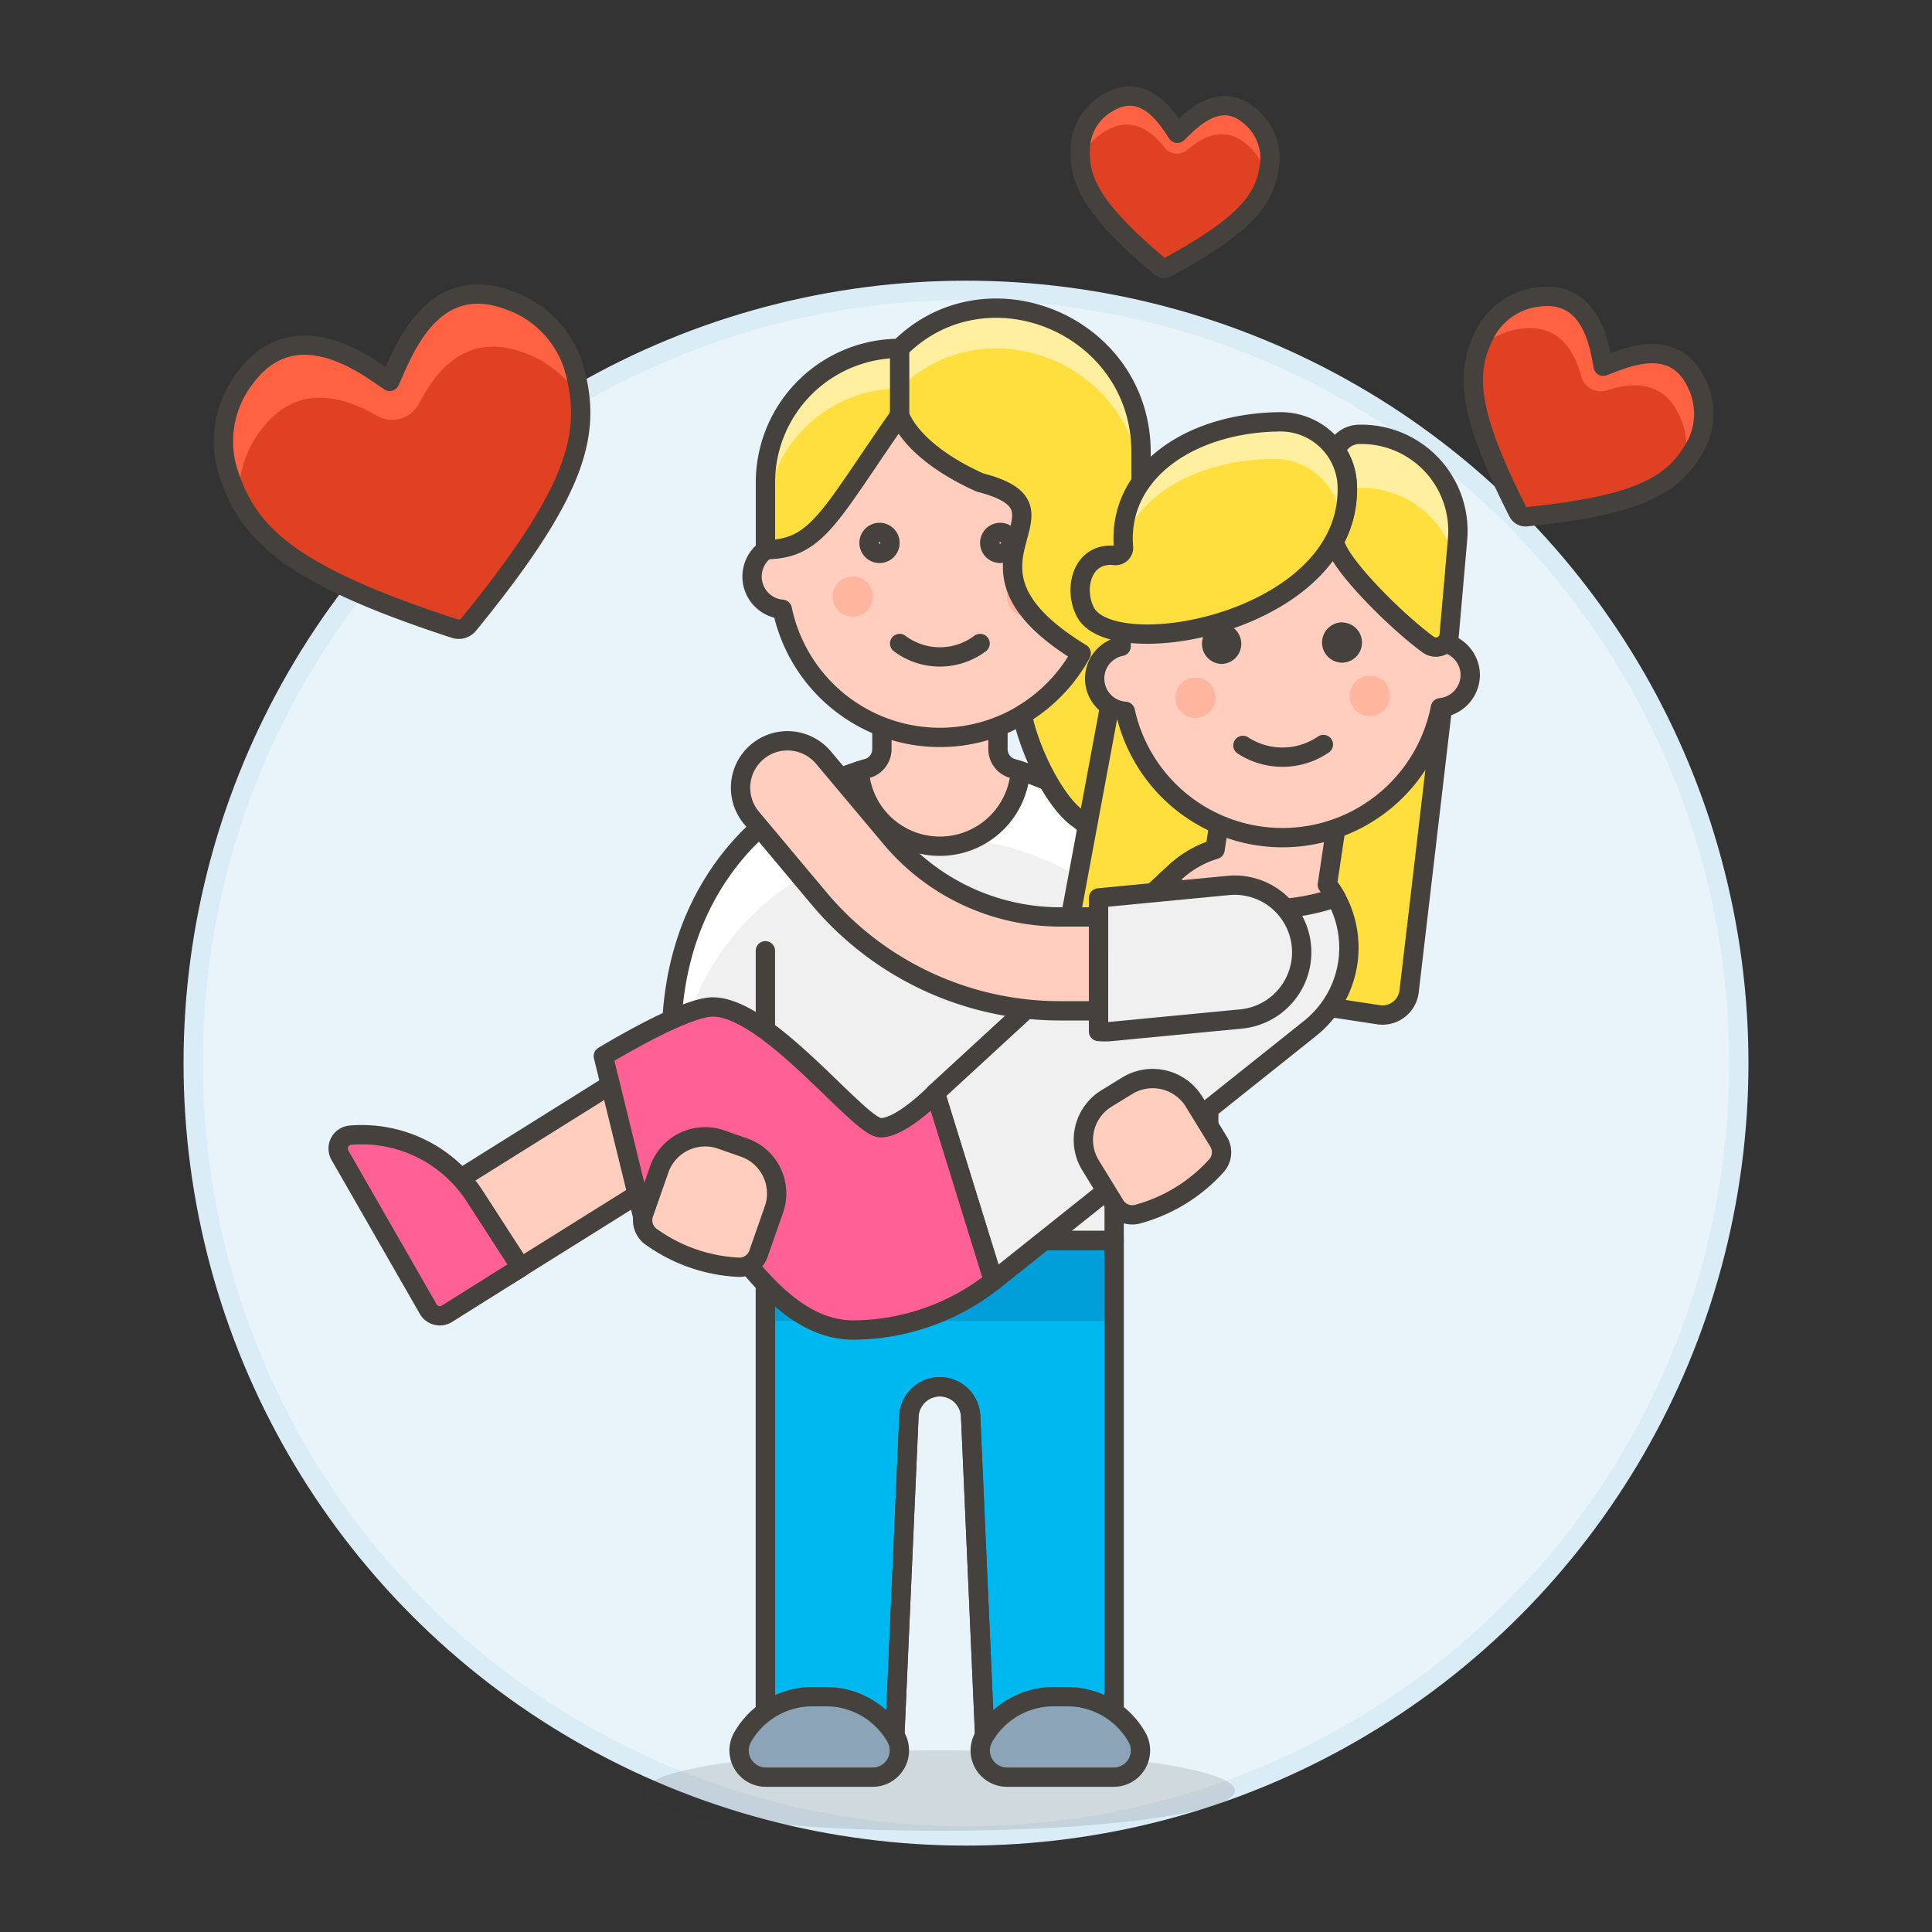 <svg xmlns="http://www.w3.org/2000/svg" viewBox="0 0 100 100"><rect x="0" y="0" width="100" height="100" fill="#333333" stroke="none"/><g class="nc-icon-wrapper"><defs/><circle class="Graphic-Style-2" cx="50" cy="55.028" r="40" fill="#e8f4fa" stroke="#daedf7" stroke-miterlimit="10"/><path class="a" d="M23.539 32.538a.659.659 0 0 0 .715-.21c5.775-7.075 6.413-10.024 5.415-13.414a5.366 5.366 0 0 0-3.323-3.375c-4.055-1.51-5.5 2.765-6.175 4.2-.939-.594-4.777-3.784-7.466-.2a5.369 5.369 0 0 0-.973 4.636c.992 3.396 3.126 5.532 11.807 8.363z" style="" fill="#e04122"/><path class="b" d="M13.5 22.264c1.9-2.539 4.384-1.681 6-.752a1.574 1.574 0 0 0 2.19-.622c.89-1.718 2.463-3.741 5.448-2.63a5.6 5.6 0 0 1 2.872 2.34 9.413 9.413 0 0 0-.341-1.69 5.366 5.366 0 0 0-3.323-3.375c-4.055-1.51-5.5 2.765-6.174 4.2-.94-.594-4.778-3.784-7.467-.2a5.366 5.366 0 0 0-.973 4.636 9.487 9.487 0 0 0 .626 1.607 5.607 5.607 0 0 1 1.142-3.514z" style="" fill="#ff6242"/><path class="c" d="M23.539 32.538a.659.659 0 0 0 .715-.21c5.775-7.075 6.413-10.024 5.415-13.414a5.366 5.366 0 0 0-3.323-3.375c-4.055-1.51-5.5 2.765-6.175 4.2-.939-.594-4.777-3.784-7.466-.2a5.369 5.369 0 0 0-.973 4.636c.992 3.396 3.126 5.532 11.807 8.363z" fill="none" stroke="#45413c" stroke-linecap="round" stroke-linejoin="round"/><g><path class="a" d="M78.575 26.511a.437.437 0 0 0 .433.237c6-.608 7.681-1.688 8.8-3.739a3.55 3.55 0 0 0 .025-3.13c-1.19-2.6-3.865-1.28-4.85-.922-.162-.717-.465-4-3.4-3.582a3.549 3.549 0 0 0-2.621 1.712c-1.12 2.049-1.12 4.044 1.613 9.424z" style="" fill="#e04122"/><path class="b" d="M78.687 17.02c2.076-.3 2.834 1.264 3.157 2.454a1.04 1.04 0 0 0 1.314.733c1.219-.387 2.9-.6 3.775 1.317a3.694 3.694 0 0 1 .244 2.434 6.228 6.228 0 0 0 .63-.949 3.546 3.546 0 0 0 .024-3.13c-1.189-2.6-3.864-1.28-4.849-.922-.162-.717-.465-4-3.4-3.582a3.544 3.544 0 0 0-2.621 1.712 6.226 6.226 0 0 0-.458 1.044 3.7 3.7 0 0 1 2.184-1.111z" style="" fill="#ff6242"/><path class="c" d="M78.575 26.511a.437.437 0 0 0 .433.237c6-.608 7.681-1.688 8.8-3.739a3.55 3.55 0 0 0 .025-3.13c-1.19-2.6-3.865-1.28-4.85-.922-.162-.717-.465-4-3.4-3.582a3.549 3.549 0 0 0-2.621 1.712c-1.12 2.049-1.12 4.044 1.613 9.424z" fill="none" stroke="#45413c" stroke-linecap="round" stroke-linejoin="round"/></g><g><path class="a" d="M60.038 13.8a.348.348 0 0 0 .391.039c4.218-2.3 5.116-3.61 5.3-5.46a2.821 2.821 0 0 0-.948-2.3c-1.676-1.541-3.232.254-3.844.821-.34-.476-1.576-2.792-3.6-1.579a2.823 2.823 0 0 0-1.4 2.065c-.182 1.849.434 3.314 4.101 6.414z" style="" fill="#e04122"/><path class="b" d="M57.189 6.8c1.432-.859 2.47.052 3.075.826a.828.828 0 0 0 1.191.132c.775-.66 1.943-1.334 3.176-.2a2.937 2.937 0 0 1 .931 1.711 4.874 4.874 0 0 0 .169-.891 2.821 2.821 0 0 0-.948-2.3c-1.676-1.541-3.232.254-3.843.821-.341-.476-1.577-2.792-3.6-1.579a2.82 2.82 0 0 0-1.4 2.065 4.935 4.935 0 0 0-.014.908A2.948 2.948 0 0 1 57.189 6.8z" style="" fill="#ff6242"/><path class="c" d="M60.038 13.8a.348.348 0 0 0 .391.039c4.218-2.3 5.116-3.61 5.3-5.46a2.821 2.821 0 0 0-.948-2.3c-1.676-1.541-3.232.254-3.844.821-.34-.476-1.576-2.792-3.6-1.579a2.823 2.823 0 0 0-1.4 2.065c-.182 1.849.434 3.314 4.101 6.414z" fill="none" stroke="#45413c" stroke-linecap="round" stroke-linejoin="round"/></g><g><ellipse class="d" cx="48.643" cy="92.679" rx="15.275" ry="2.083" fill="#45413c" opacity="0.15"/><path class="e" d="M48.643 39.217c-7.164.14-13.886 5.407-13.886 14.581h4.86v10.415h18.052V53.8h4.86c0-9.176-6.722-14.443-13.886-14.583z" style="" fill="#f0f0f0"/><path class="f" d="M39.617 64.213V90.6h6.665l.761-17.221a1.6 1.6 0 1 1 3.2 0L51 90.6h6.665V64.213z" stroke="#45413c" stroke-linecap="round" stroke-linejoin="round" fill="#00b8f0"/><path class="g" d="M39.617 64.213h18.052v4.166H39.617z" style="" fill="#009fd9"/><path class="c" d="M39.617 64.213V90.6h6.665l.761-17.221a1.6 1.6 0 1 1 3.2 0L51 90.6h6.665V64.213z" fill="none" stroke="#45413c" stroke-linecap="round" stroke-linejoin="round"/><path class="h" d="M48.643 43.383A13.813 13.813 0 0 1 62.021 53.8h.508c0-9.174-6.722-14.441-13.886-14.581-7.164.14-13.886 5.407-13.886 14.581h.508a13.813 13.813 0 0 1 13.378-10.417z" style="" fill="#fff"/><path class="c" d="M48.643 39.217c-7.164.14-13.886 5.407-13.886 14.581h4.86v10.415h18.052V53.8h4.86c0-9.176-6.722-14.443-13.886-14.583z" fill="none" stroke="#45413c" stroke-linecap="round" stroke-linejoin="round"/><path class="c" d="M57.669 53.798v-4.586" fill="none" stroke="#45413c" stroke-linecap="round" stroke-linejoin="round"/><path class="c" d="M39.617 53.798v-4.586" fill="none" stroke="#45413c" stroke-linecap="round" stroke-linejoin="round"/><path class="i" d="M52.808 39.9a15.77 15.77 0 0 0-.387-.115 1.048 1.048 0 0 1-.766-1.012v-4.281h-6.008v4.28a1.048 1.048 0 0 1-.767 1.01c-.133.038-.266.077-.4.118v.013a4.176 4.176 0 0 0 8.332 0z" stroke="#45413c" stroke-linecap="round" stroke-linejoin="round" fill="#ffcebf"/><path class="j" d="M39.653 91.985a1.384 1.384 0 0 1-1.246-2.014 4.166 4.166 0 0 1 3.648-2.152h.694a4.166 4.166 0 0 1 3.651 2.152 1.384 1.384 0 0 1-1.246 2.014z" stroke="#45413c" stroke-linecap="round" stroke-linejoin="round" fill="#8ca4b8"/><path class="j" d="M52.135 91.985a1.383 1.383 0 0 1-1.245-2.014 4.165 4.165 0 0 1 3.647-2.152h.694a4.165 4.165 0 0 1 3.648 2.152 1.384 1.384 0 0 1-1.246 2.014z" stroke="#45413c" stroke-linecap="round" stroke-linejoin="round" fill="#8ca4b8"/><path class="i" d="M60.134 60.742a2.43 2.43 0 0 1-2.43-2.43V53.8h4.86v4.514a2.43 2.43 0 0 1-2.43 2.428z" stroke="#45413c" stroke-linecap="round" stroke-linejoin="round" fill="#ffcebf"/><path class="i" d="M37.222 64.907a2.43 2.43 0 0 1-2.431-2.43V53.8h4.861v8.679a2.43 2.43 0 0 1-2.43 2.428z" stroke="#45413c" stroke-linecap="round" stroke-linejoin="round" fill="#ffcebf"/><g><path class="i" d="M58.368 29.836a1.711 1.711 0 0 0-1.389-1.665v-1.112a8.332 8.332 0 1 0-16.663 0v1.112a1.7 1.7 0 0 0 .175 3.366 8.332 8.332 0 0 0 16.313 0 1.718 1.718 0 0 0 1.564-1.701z" stroke="#45413c" stroke-linecap="round" stroke-linejoin="round" fill="#ffcebf"/><circle class="k" cx="44.135" cy="30.878" r="1.041" style="" fill="#ffb59e"/><circle class="k" cx="53.161" cy="30.878" r="1.041" style="" fill="#ffb59e"/><path class="c" d="M50.73 33.308a3.472 3.472 0 0 1-4.165 0" fill="none" stroke="#45413c" stroke-linecap="round" stroke-linejoin="round"/><path class="l" d="M45.523 28.059a.042.042 0 1 1 0 .083.041.041 0 0 1-.041-.042.041.041 0 0 1 .041-.041m0-1a1.042 1.042 0 1 0 1.042 1.041 1.041 1.041 0 0 0-1.042-1.041z" style="" fill="#45413c"/><path class="l" d="M51.772 28.059a.042.042 0 1 1-.042.041.041.041 0 0 1 .042-.041m0-1a1.042 1.042 0 1 0 1.041 1.041 1.042 1.042 0 0 0-1.041-1.041z" style="" fill="#45413c"/><path class="m" d="M59.915 31.005c-.836-2.51-.853-3.468-.853-7.586 0-6.587-7.971-9.91-12.5-5.386a6.943 6.943 0 0 0-6.943 6.943v3.472c2.694 0 3.321-1.769 6.943-6.943.617 1.469 2.426 2.7 4.165 3.471 5.63 1.446-2.457 4.154 5.236 8.842a8.366 8.366 0 0 1-3.051 3.175c.367 1.864 1.671 4.52 2.9 5.385 1.3.923 1.863 2.638 1.863 4.816l1.906-4.764a16.611 16.611 0 0 0 .334-11.425z" style="" fill="#ffdf3d"/><path class="n" d="M59.062 25.5v.168h.01c-.009-.637-.01-1.371-.01-2.251 0-6.587-7.971-9.91-12.5-5.386a6.943 6.943 0 0 0-6.943 6.943v2.083a6.943 6.943 0 0 1 6.943-6.943c4.529-4.522 12.5-1.199 12.5 5.386z" style="" fill="#ffef9e"/><path class="c" d="M59.915 31.005c-.836-2.51-.853-3.468-.853-7.586 0-6.587-7.971-9.91-12.5-5.386a6.943 6.943 0 0 0-6.943 6.943v3.472c2.694 0 3.321-1.769 6.943-6.943.617 1.469 2.426 2.7 4.165 3.471 5.63 1.446-2.457 4.154 5.236 8.842a8.366 8.366 0 0 1-3.051 3.175c.367 1.864 1.671 4.52 2.9 5.385 1.3.923 1.863 2.638 1.863 4.816l1.906-4.764a16.611 16.611 0 0 0 .334-11.425z" fill="none" stroke="#45413c" stroke-linecap="round" stroke-linejoin="round"/><path class="c" d="M46.565 21.505v-3.472" fill="none" stroke="#45413c" stroke-linecap="round" stroke-linejoin="round"/></g><g><path class="i" d="M25.04 66.3a2.777 2.777 0 0 1-1.474-5.133l11.109-6.947a2.783 2.783 0 0 1 3.279.247l6.156 5.276a2.769 2.769 0 0 0 3.584.026l13.058-10.881a2.777 2.777 0 1 1 3.556 4.266L51.25 64.035a8.3 8.3 0 0 1-10.755-.074l-4.607-3.949-9.38 5.862a2.757 2.757 0 0 1-1.468.426z" stroke="#45413c" stroke-linecap="round" stroke-linejoin="round" fill="#ffcebf"/><path class="o" d="M57.934 33.89l-2.74 14.728a1.388 1.388 0 0 0 1.155 1.632l15 2.272a1.388 1.388 0 0 0 1.587-1.216l1.745-14.878z" stroke="#45413c" stroke-linecap="round" stroke-linejoin="round" fill="#ffdf3d"/><path class="p" d="M48.412 56.575l12.451-11.458a5.343 5.343 0 1 1 6.95 8.109L51.421 66.3z" stroke="#45413c" stroke-linecap="round" stroke-linejoin="round" fill="#f0f0f0"/><path class="i" d="M69.511 40.413l-5.955-.883-.663 4.438a5.293 5.293 0 0 0-2.03 1.148l-.538.495a9.05 9.05 0 0 0 5.22 1.44 10.643 10.643 0 0 0 3.6-.6 5.56 5.56 0 0 0-.442-.658z" stroke="#45413c" stroke-linecap="round" stroke-linejoin="round" fill="#ffcebf"/><path class="i" d="M76.1 34.915a1.71 1.71 0 0 0-1.407-1.65l-.013-1.112a8.332 8.332 0 0 0-16.662.189l.013 1.112a1.7 1.7 0 0 0 .213 3.364 8.332 8.332 0 0 0 16.312-.185 1.717 1.717 0 0 0 1.544-1.718z" stroke="#45413c" stroke-linecap="round" stroke-linejoin="round" fill="#ffcebf"/><path class="l" d="M63.232 32.283h-.012a1.042 1.042 0 0 0 .011 2.083h.013a1.042 1.042 0 0 0-.012-2.083z" style="" fill="#45413c"/><path class="l" d="M69.48 32.212h-.012a1.042 1.042 0 0 0 .012 2.088h.012a1.042 1.042 0 0 0-.012-2.083z" style="" fill="#45413c"/><circle class="k" cx="61.875" cy="36.117" r="1.041" style="" fill="#ffb59e"/><circle class="k" cx="70.9" cy="36.015" r="1.041" style="" fill="#ffb59e"/><path class="c" d="M64.333 38.583a3.755 3.755 0 0 0 4.166-.047" fill="none" stroke="#45413c" stroke-linecap="round" stroke-linejoin="round"/><path class="m" d="M70.3 22.483a1.316 1.316 0 0 0-1.158.837 3.21 3.21 0 0 1 .591 1.672 5.545 5.545 0 0 1-.655 2.981c.012 1.007 3.087 4.108 4.847 5.392a.687.687 0 0 0 1.085-.5l.43-4.914a5 5 0 0 0-5.14-5.468z" style="" fill="#ffdf3d"/><path class="n" d="M70.3 22.483a1.315 1.315 0 0 0-1.158.837 3.207 3.207 0 0 1 .591 1.672c.008.156.011.31.008.462a1.378 1.378 0 0 1 .695-.2 4.981 4.981 0 0 1 4.89 3.846l.109-1.155a5 5 0 0 0-5.135-5.462z" style="" fill="#ffef9e"/><path class="c" d="M70.3 22.483a1.316 1.316 0 0 0-1.158.837 3.21 3.21 0 0 1 .591 1.672 5.545 5.545 0 0 1-.655 2.981c.012 1.007 3.087 4.108 4.847 5.392a.687.687 0 0 0 1.085-.5l.43-4.914a5 5 0 0 0-5.14-5.468z" fill="none" stroke="#45413c" stroke-linecap="round" stroke-linejoin="round"/><path class="m" d="M66.225 21.834a3.451 3.451 0 0 1 3.5 3.157c.409 7.159-12.113 9.475-13.552 6.678-.632-1.23-.142-3.11 1.541-2.915a.409.409 0 0 0 .437-.459c-.301-3.842 3.442-6.408 8.074-6.461z" style="" fill="#ffdf3d"/><path class="n" d="M65.9 23.754a3.452 3.452 0 0 1 3.5 3.158c.006.1.009.2.009.3a5.569 5.569 0 0 0 .317-2.222 3.453 3.453 0 0 0-3.5-3.158c-4.509.051-8.174 2.484-8.088 6.155.986-2.575 4.096-4.187 7.762-4.233z" style="" fill="#ffef9e"/><path class="c" d="M66.225 21.834a3.451 3.451 0 0 1 3.5 3.157c.409 7.159-12.113 9.475-13.552 6.678-.632-1.23-.142-3.11 1.541-2.915a.409.409 0 0 0 .437-.459c-.301-3.842 3.442-6.408 8.074-6.461z" fill="none" stroke="#45413c" stroke-linecap="round" stroke-linejoin="round"/><path class="q" d="M31.228 54.666l2.172 8.853a3.721 3.721 0 0 1 2.43-1.042c1.423 0 3.969 6.365 8.332 6.365a11.817 11.817 0 0 0 7.259-2.542l-3.009-9.72s-1.736 1.793-2.835 1.793-5.794-6.253-8.687-6.253c-1.497 0-5.662 2.546-5.662 2.546z" stroke="#45413c" stroke-linecap="round" stroke-linejoin="round" fill="#ff6196"/><path class="i" d="M62.563 49.89a2.429 2.429 0 0 1-2.43 2.43h-5.249a16.279 16.279 0 0 1-12.495-5.82L38.9 42.335a2.429 2.429 0 0 1 3.721-3.124l3.493 4.16a11.432 11.432 0 0 0 8.774 4.089h5.249a2.429 2.429 0 0 1 2.426 2.43z" stroke="#45413c" stroke-linecap="round" stroke-linejoin="round" fill="#ffcebf"/><path class="p" d="M56.862 46.477l6.767-.651a3.472 3.472 0 0 1 .666 6.911l-6.767.651a3.549 3.549 0 0 1-.668 0z" stroke="#45413c" stroke-linecap="round" stroke-linejoin="round" fill="#f0f0f0"/><path class="q" d="M26.957 65.6l-2.38-3.681a6.968 6.968 0 0 0-6.438-3.163.694.694 0 0 0-.544 1.037l4.569 7.963a.694.694 0 0 0 .972.243z" stroke="#45413c" stroke-linecap="round" stroke-linejoin="round" fill="#ff6196"/></g><path class="i" d="M33.7 64.012a1.047 1.047 0 0 1-.377-1.2l.8-2.287a2.515 2.515 0 0 1 3.206-1.542l1.187.415a2.516 2.516 0 0 1 1.542 3.207l-.8 2.287a1.046 1.046 0 0 1-1.042.7 8.463 8.463 0 0 1-4.516-1.58z" stroke="#45413c" stroke-linecap="round" stroke-linejoin="round" fill="#ffcebf"/><path class="i" d="M58.88 62.844a1.048 1.048 0 0 1-1.167-.463l-1.268-2.066a2.517 2.517 0 0 1 .829-3.46l1.072-.658a2.517 2.517 0 0 1 3.46.829l1.267 2.066a1.047 1.047 0 0 1-.115 1.25 8.475 8.475 0 0 1-4.078 2.502z" stroke="#45413c" stroke-linecap="round" stroke-linejoin="round" fill="#ffcebf"/></g></g></svg>